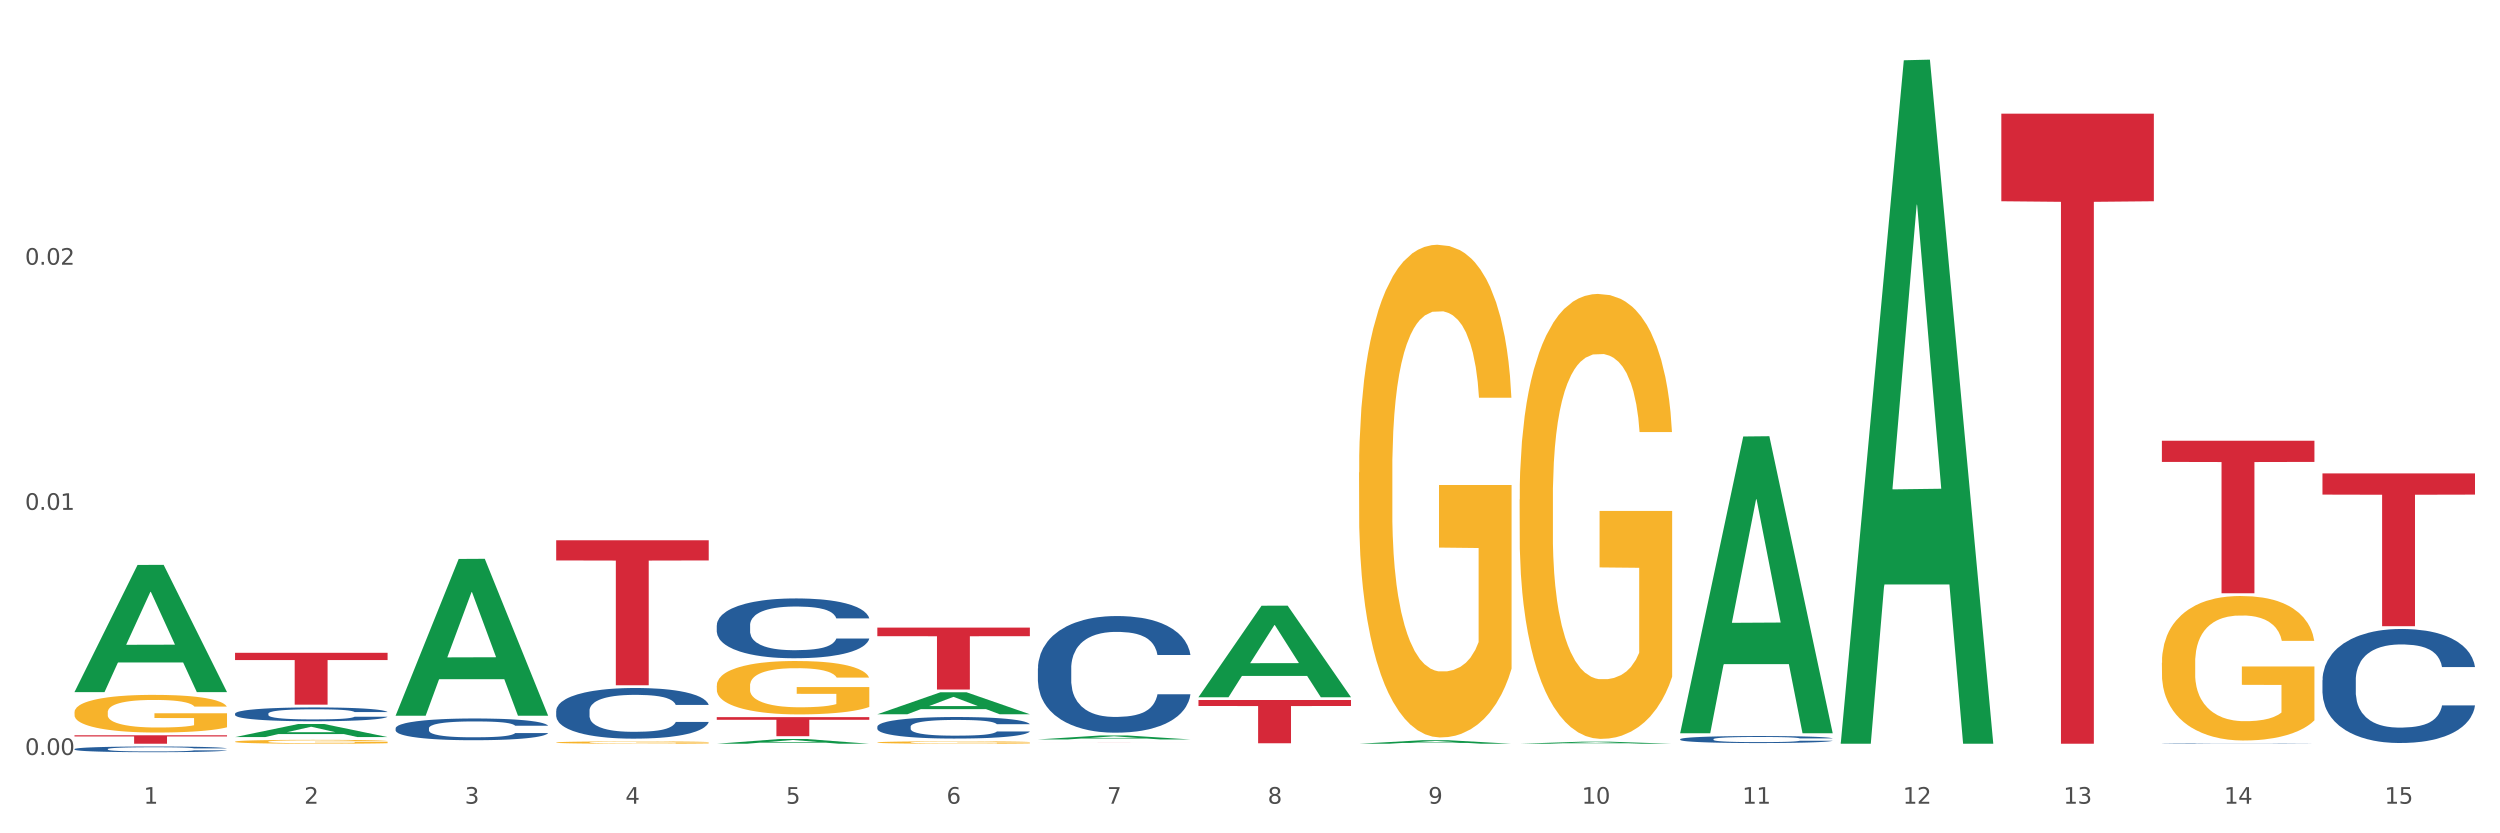 <?xml version="1.0" encoding="utf-8" standalone="no"?>
<!DOCTYPE svg PUBLIC "-//W3C//DTD SVG 1.1//EN"
  "http://www.w3.org/Graphics/SVG/1.1/DTD/svg11.dtd">
<svg xmlns:xlink="http://www.w3.org/1999/xlink" width="1080pt" height="360pt" viewBox="0 0 1080 360" xmlns="http://www.w3.org/2000/svg" version="1.1">
 <rect x="0" y="0" width="1080" height="360" fill="#333333" stroke="none"/>
 <defs>
  <style type="text/css">*{stroke-linejoin: round; stroke-linecap: butt}</style>
 </defs>
 <g id="figure_1">
  <g id="patch_1">
   <path d="M 0 360 
L 1080 360 
L 1080 0 
L 0 0 
z
" style="fill: #ffffff; stroke: #ffffff; stroke-linejoin: miter"/>
  </g>
  <g id="axes_1">
   <g id="matplotlib.axis_1">
    <g id="xtick_1">
     <g id="text_1">
      <!-- 1 -->
      <g style="fill: #4d4d4d" transform="translate(62.07 347.204) scale(0.096 -0.096)">
       <defs>
        <path id="DejaVuSans-31" d="M 794 531 
L 1825 531 
L 1825 4091 
L 703 3866 
L 703 4441 
L 1819 4666 
L 2450 4666 
L 2450 531 
L 3481 531 
L 3481 0 
L 794 0 
L 794 531 
z
" transform="scale(0.016)"/>
       </defs>
       <use xlink:href="#DejaVuSans-31"/>
      </g>
     </g>
    </g>
    <g id="xtick_2">
     <g id="text_2">
      <!-- 2 -->
      <g style="fill: #4d4d4d" transform="translate(131.436 347.204) scale(0.096 -0.096)">
       <defs>
        <path id="DejaVuSans-32" d="M 1228 531 
L 3431 531 
L 3431 0 
L 469 0 
L 469 531 
Q 828 903 1448 1529 
Q 2069 2156 2228 2338 
Q 2531 2678 2651 2914 
Q 2772 3150 2772 3378 
Q 2772 3750 2511 3984 
Q 2250 4219 1831 4219 
Q 1534 4219 1204 4116 
Q 875 4013 500 3803 
L 500 4441 
Q 881 4594 1212 4672 
Q 1544 4750 1819 4750 
Q 2544 4750 2975 4387 
Q 3406 4025 3406 3419 
Q 3406 3131 3298 2873 
Q 3191 2616 2906 2266 
Q 2828 2175 2409 1742 
Q 1991 1309 1228 531 
z
" transform="scale(0.016)"/>
       </defs>
       <use xlink:href="#DejaVuSans-32"/>
      </g>
     </g>
    </g>
    <g id="xtick_3">
     <g id="text_3">
      <!-- 3 -->
      <g style="fill: #4d4d4d" transform="translate(200.802 347.204) scale(0.096 -0.096)">
       <defs>
        <path id="DejaVuSans-33" d="M 2597 2516 
Q 3050 2419 3304 2112 
Q 3559 1806 3559 1356 
Q 3559 666 3084 287 
Q 2609 -91 1734 -91 
Q 1441 -91 1130 -33 
Q 819 25 488 141 
L 488 750 
Q 750 597 1062 519 
Q 1375 441 1716 441 
Q 2309 441 2620 675 
Q 2931 909 2931 1356 
Q 2931 1769 2642 2001 
Q 2353 2234 1838 2234 
L 1294 2234 
L 1294 2753 
L 1863 2753 
Q 2328 2753 2575 2939 
Q 2822 3125 2822 3475 
Q 2822 3834 2567 4026 
Q 2313 4219 1838 4219 
Q 1578 4219 1281 4162 
Q 984 4106 628 3988 
L 628 4550 
Q 988 4650 1302 4700 
Q 1616 4750 1894 4750 
Q 2613 4750 3031 4423 
Q 3450 4097 3450 3541 
Q 3450 3153 3228 2886 
Q 3006 2619 2597 2516 
z
" transform="scale(0.016)"/>
       </defs>
       <use xlink:href="#DejaVuSans-33"/>
      </g>
     </g>
    </g>
    <g id="xtick_4">
     <g id="text_4">
      <!-- 4 -->
      <g style="fill: #4d4d4d" transform="translate(270.169 347.204) scale(0.096 -0.096)">
       <defs>
        <path id="DejaVuSans-34" d="M 2419 4116 
L 825 1625 
L 2419 1625 
L 2419 4116 
z
M 2253 4666 
L 3047 4666 
L 3047 1625 
L 3713 1625 
L 3713 1100 
L 3047 1100 
L 3047 0 
L 2419 0 
L 2419 1100 
L 313 1100 
L 313 1709 
L 2253 4666 
z
" transform="scale(0.016)"/>
       </defs>
       <use xlink:href="#DejaVuSans-34"/>
      </g>
     </g>
    </g>
    <g id="xtick_5">
     <g id="text_5">
      <!-- 5 -->
      <g style="fill: #4d4d4d" transform="translate(339.535 347.204) scale(0.096 -0.096)">
       <defs>
        <path id="DejaVuSans-35" d="M 691 4666 
L 3169 4666 
L 3169 4134 
L 1269 4134 
L 1269 2991 
Q 1406 3038 1543 3061 
Q 1681 3084 1819 3084 
Q 2600 3084 3056 2656 
Q 3513 2228 3513 1497 
Q 3513 744 3044 326 
Q 2575 -91 1722 -91 
Q 1428 -91 1123 -41 
Q 819 9 494 109 
L 494 744 
Q 775 591 1075 516 
Q 1375 441 1709 441 
Q 2250 441 2565 725 
Q 2881 1009 2881 1497 
Q 2881 1984 2565 2268 
Q 2250 2553 1709 2553 
Q 1456 2553 1204 2497 
Q 953 2441 691 2322 
L 691 4666 
z
" transform="scale(0.016)"/>
       </defs>
       <use xlink:href="#DejaVuSans-35"/>
      </g>
     </g>
    </g>
    <g id="xtick_6">
     <g id="text_6">
      <!-- 6 -->
      <g style="fill: #4d4d4d" transform="translate(408.901 347.204) scale(0.096 -0.096)">
       <defs>
        <path id="DejaVuSans-36" d="M 2113 2584 
Q 1688 2584 1439 2293 
Q 1191 2003 1191 1497 
Q 1191 994 1439 701 
Q 1688 409 2113 409 
Q 2538 409 2786 701 
Q 3034 994 3034 1497 
Q 3034 2003 2786 2293 
Q 2538 2584 2113 2584 
z
M 3366 4563 
L 3366 3988 
Q 3128 4100 2886 4159 
Q 2644 4219 2406 4219 
Q 1781 4219 1451 3797 
Q 1122 3375 1075 2522 
Q 1259 2794 1537 2939 
Q 1816 3084 2150 3084 
Q 2853 3084 3261 2657 
Q 3669 2231 3669 1497 
Q 3669 778 3244 343 
Q 2819 -91 2113 -91 
Q 1303 -91 875 529 
Q 447 1150 447 2328 
Q 447 3434 972 4092 
Q 1497 4750 2381 4750 
Q 2619 4750 2861 4703 
Q 3103 4656 3366 4563 
z
" transform="scale(0.016)"/>
       </defs>
       <use xlink:href="#DejaVuSans-36"/>
      </g>
     </g>
    </g>
    <g id="xtick_7">
     <g id="text_7">
      <!-- 7 -->
      <g style="fill: #4d4d4d" transform="translate(478.267 347.204) scale(0.096 -0.096)">
       <defs>
        <path id="DejaVuSans-37" d="M 525 4666 
L 3525 4666 
L 3525 4397 
L 1831 0 
L 1172 0 
L 2766 4134 
L 525 4134 
L 525 4666 
z
" transform="scale(0.016)"/>
       </defs>
       <use xlink:href="#DejaVuSans-37"/>
      </g>
     </g>
    </g>
    <g id="xtick_8">
     <g id="text_8">
      <!-- 8 -->
      <g style="fill: #4d4d4d" transform="translate(547.634 347.204) scale(0.096 -0.096)">
       <defs>
        <path id="DejaVuSans-38" d="M 2034 2216 
Q 1584 2216 1326 1975 
Q 1069 1734 1069 1313 
Q 1069 891 1326 650 
Q 1584 409 2034 409 
Q 2484 409 2743 651 
Q 3003 894 3003 1313 
Q 3003 1734 2745 1975 
Q 2488 2216 2034 2216 
z
M 1403 2484 
Q 997 2584 770 2862 
Q 544 3141 544 3541 
Q 544 4100 942 4425 
Q 1341 4750 2034 4750 
Q 2731 4750 3128 4425 
Q 3525 4100 3525 3541 
Q 3525 3141 3298 2862 
Q 3072 2584 2669 2484 
Q 3125 2378 3379 2068 
Q 3634 1759 3634 1313 
Q 3634 634 3220 271 
Q 2806 -91 2034 -91 
Q 1263 -91 848 271 
Q 434 634 434 1313 
Q 434 1759 690 2068 
Q 947 2378 1403 2484 
z
M 1172 3481 
Q 1172 3119 1398 2916 
Q 1625 2713 2034 2713 
Q 2441 2713 2670 2916 
Q 2900 3119 2900 3481 
Q 2900 3844 2670 4047 
Q 2441 4250 2034 4250 
Q 1625 4250 1398 4047 
Q 1172 3844 1172 3481 
z
" transform="scale(0.016)"/>
       </defs>
       <use xlink:href="#DejaVuSans-38"/>
      </g>
     </g>
    </g>
    <g id="xtick_9">
     <g id="text_9">
      <!-- 9 -->
      <g style="fill: #4d4d4d" transform="translate(617 347.204) scale(0.096 -0.096)">
       <defs>
        <path id="DejaVuSans-39" d="M 703 97 
L 703 672 
Q 941 559 1184 500 
Q 1428 441 1663 441 
Q 2288 441 2617 861 
Q 2947 1281 2994 2138 
Q 2813 1869 2534 1725 
Q 2256 1581 1919 1581 
Q 1219 1581 811 2004 
Q 403 2428 403 3163 
Q 403 3881 828 4315 
Q 1253 4750 1959 4750 
Q 2769 4750 3195 4129 
Q 3622 3509 3622 2328 
Q 3622 1225 3098 567 
Q 2575 -91 1691 -91 
Q 1453 -91 1209 -44 
Q 966 3 703 97 
z
M 1959 2075 
Q 2384 2075 2632 2365 
Q 2881 2656 2881 3163 
Q 2881 3666 2632 3958 
Q 2384 4250 1959 4250 
Q 1534 4250 1286 3958 
Q 1038 3666 1038 3163 
Q 1038 2656 1286 2365 
Q 1534 2075 1959 2075 
z
" transform="scale(0.016)"/>
       </defs>
       <use xlink:href="#DejaVuSans-39"/>
      </g>
     </g>
    </g>
    <g id="xtick_10">
     <g id="text_10">
      <!-- 10 -->
      <g style="fill: #4d4d4d" transform="translate(683.312 347.204) scale(0.096 -0.096)">
       <defs>
        <path id="DejaVuSans-30" d="M 2034 4250 
Q 1547 4250 1301 3770 
Q 1056 3291 1056 2328 
Q 1056 1369 1301 889 
Q 1547 409 2034 409 
Q 2525 409 2770 889 
Q 3016 1369 3016 2328 
Q 3016 3291 2770 3770 
Q 2525 4250 2034 4250 
z
M 2034 4750 
Q 2819 4750 3233 4129 
Q 3647 3509 3647 2328 
Q 3647 1150 3233 529 
Q 2819 -91 2034 -91 
Q 1250 -91 836 529 
Q 422 1150 422 2328 
Q 422 3509 836 4129 
Q 1250 4750 2034 4750 
z
" transform="scale(0.016)"/>
       </defs>
       <use xlink:href="#DejaVuSans-31"/>
       <use xlink:href="#DejaVuSans-30" transform="translate(63.623 0)"/>
      </g>
     </g>
    </g>
    <g id="xtick_11">
     <g id="text_11">
      <!-- 11 -->
      <g style="fill: #4d4d4d" transform="translate(752.678 347.204) scale(0.096 -0.096)">
       <use xlink:href="#DejaVuSans-31"/>
       <use xlink:href="#DejaVuSans-31" transform="translate(63.623 0)"/>
      </g>
     </g>
    </g>
    <g id="xtick_12">
     <g id="text_12">
      <!-- 12 -->
      <g style="fill: #4d4d4d" transform="translate(822.044 347.204) scale(0.096 -0.096)">
       <use xlink:href="#DejaVuSans-31"/>
       <use xlink:href="#DejaVuSans-32" transform="translate(63.623 0)"/>
      </g>
     </g>
    </g>
    <g id="xtick_13">
     <g id="text_13">
      <!-- 13 -->
      <g style="fill: #4d4d4d" transform="translate(891.411 347.204) scale(0.096 -0.096)">
       <use xlink:href="#DejaVuSans-31"/>
       <use xlink:href="#DejaVuSans-33" transform="translate(63.623 0)"/>
      </g>
     </g>
    </g>
    <g id="xtick_14">
     <g id="text_14">
      <!-- 14 -->
      <g style="fill: #4d4d4d" transform="translate(960.777 347.204) scale(0.096 -0.096)">
       <use xlink:href="#DejaVuSans-31"/>
       <use xlink:href="#DejaVuSans-34" transform="translate(63.623 0)"/>
      </g>
     </g>
    </g>
    <g id="xtick_15">
     <g id="text_15">
      <!-- 15 -->
      <g style="fill: #4d4d4d" transform="translate(1030.143 347.204) scale(0.096 -0.096)">
       <use xlink:href="#DejaVuSans-31"/>
       <use xlink:href="#DejaVuSans-35" transform="translate(63.623 0)"/>
      </g>
     </g>
    </g>
    <g id="xtick_16"/>
    <g id="xtick_17"/>
    <g id="xtick_18"/>
    <g id="xtick_19"/>
    <g id="xtick_20"/>
    <g id="xtick_21"/>
    <g id="xtick_22"/>
    <g id="xtick_23"/>
    <g id="xtick_24"/>
    <g id="xtick_25"/>
    <g id="xtick_26"/>
    <g id="xtick_27"/>
    <g id="xtick_28"/>
    <g id="xtick_29"/>
   </g>
   <g id="matplotlib.axis_2">
    <g id="ytick_1">
     <g id="text_16">
      <!-- 0.00 -->
      <g style="fill: #4d4d4d" transform="translate(10.8 326.135) scale(0.096 -0.096)">
       <defs>
        <path id="DejaVuSans-2e" d="M 684 794 
L 1344 794 
L 1344 0 
L 684 0 
L 684 794 
z
" transform="scale(0.016)"/>
       </defs>
       <use xlink:href="#DejaVuSans-30"/>
       <use xlink:href="#DejaVuSans-2e" transform="translate(63.623 0)"/>
       <use xlink:href="#DejaVuSans-30" transform="translate(95.41 0)"/>
       <use xlink:href="#DejaVuSans-30" transform="translate(159.033 0)"/>
      </g>
     </g>
    </g>
    <g id="ytick_2">
     <g id="text_17">
      <!-- 0.01 -->
      <g style="fill: #4d4d4d" transform="translate(10.8 220.249) scale(0.096 -0.096)">
       <use xlink:href="#DejaVuSans-30"/>
       <use xlink:href="#DejaVuSans-2e" transform="translate(63.623 0)"/>
       <use xlink:href="#DejaVuSans-30" transform="translate(95.41 0)"/>
       <use xlink:href="#DejaVuSans-31" transform="translate(159.033 0)"/>
      </g>
     </g>
    </g>
    <g id="ytick_3">
     <g id="text_18">
      <!-- 0.02 -->
      <g style="fill: #4d4d4d" transform="translate(10.8 114.363) scale(0.096 -0.096)">
       <use xlink:href="#DejaVuSans-30"/>
       <use xlink:href="#DejaVuSans-2e" transform="translate(63.623 0)"/>
       <use xlink:href="#DejaVuSans-30" transform="translate(95.41 0)"/>
       <use xlink:href="#DejaVuSans-32" transform="translate(159.033 0)"/>
      </g>
     </g>
    </g>
    <g id="ytick_4"/>
    <g id="ytick_5"/>
    <g id="ytick_6"/>
   </g>
   <g id="PolyCollection_1">
    <path d="M 32.175 298.895 
L 32.243 298.843 
L 59.417 244.058 
L 70.695 244.007 
L 98.073 298.998 
L 85.029 298.998 
L 79.119 286.193 
L 51.061 286.193 
L 50.857 286.399 
L 45.151 298.998 
L 32.175 298.998 
L 32.175 298.895 
L 54.594 278.551 
L 75.586 278.499 
L 65.192 255.728 
L 65.056 255.625 
L 64.92 255.779 
L 54.526 278.499 
L 54.594 278.551 
L 32.175 298.895 
z
" clip-path="url(#pe1232c6d5c)" style="fill: #109648"/>
    <path d="M 933.936 190.383 
L 999.834 190.383 
L 999.834 199.541 
L 973.912 199.603 
L 973.912 256.286 
L 959.702 256.286 
L 959.702 199.603 
L 933.936 199.541 
L 933.936 190.445 
L 933.936 190.383 
z
" clip-path="url(#pe1232c6d5c)" style="fill: #d62839"/>
    <path d="M 864.57 49.113 
L 930.468 49.113 
L 930.468 86.938 
L 904.546 87.194 
L 904.546 321.301 
L 890.335 321.301 
L 890.335 87.194 
L 864.57 86.938 
L 864.57 49.369 
L 864.57 49.113 
z
" clip-path="url(#pe1232c6d5c)" style="fill: #d62839"/>
    <path d="M 517.739 302.399 
L 583.636 302.399 
L 583.636 304.996 
L 557.715 305.013 
L 557.715 321.085 
L 543.504 321.085 
L 543.504 305.013 
L 517.739 304.996 
L 517.739 302.416 
L 517.739 302.399 
z
" clip-path="url(#pe1232c6d5c)" style="fill: #d62839"/>
    <path d="M 448.372 320.63 
L 514.27 320.63 
L 514.27 320.634 
L 488.348 320.634 
L 488.348 320.659 
L 474.138 320.659 
L 474.138 320.634 
L 448.372 320.634 
L 448.372 320.63 
L 448.372 320.63 
z
" clip-path="url(#pe1232c6d5c)" style="fill: #d62839"/>
    <path d="M 379.006 271.113 
L 444.904 271.113 
L 444.904 274.831 
L 418.982 274.856 
L 418.982 297.868 
L 404.772 297.868 
L 404.772 274.856 
L 379.006 274.831 
L 379.006 271.138 
L 379.006 271.113 
z
" clip-path="url(#pe1232c6d5c)" style="fill: #d62839"/>
    <path d="M 309.64 309.813 
L 375.538 309.813 
L 375.538 310.958 
L 349.616 310.966 
L 349.616 318.05 
L 335.406 318.05 
L 335.406 310.966 
L 309.64 310.958 
L 309.64 309.821 
L 309.64 309.813 
z
" clip-path="url(#pe1232c6d5c)" style="fill: #d62839"/>
    <path d="M 240.274 233.407 
L 306.172 233.407 
L 306.172 242.109 
L 280.25 242.168 
L 280.25 296.026 
L 266.039 296.026 
L 266.039 242.168 
L 240.274 242.109 
L 240.274 233.466 
L 240.274 233.407 
z
" clip-path="url(#pe1232c6d5c)" style="fill: #d62839"/>
    <path d="M 101.541 282.024 
L 167.439 282.024 
L 167.439 285.136 
L 141.517 285.157 
L 141.517 304.419 
L 127.307 304.419 
L 127.307 285.157 
L 101.541 285.136 
L 101.541 282.045 
L 101.541 282.024 
z
" clip-path="url(#pe1232c6d5c)" style="fill: #d62839"/>
    <path d="M 32.175 317.648 
L 98.073 317.648 
L 98.073 318.155 
L 72.151 318.159 
L 72.151 321.301 
L 57.941 321.301 
L 57.941 318.159 
L 32.175 318.155 
L 32.175 317.651 
L 32.175 317.648 
z
" clip-path="url(#pe1232c6d5c)" style="fill: #d62839"/>
    <path d="M 1003.302 293.85 
L 1003.38 293.805 
L 1003.38 292.545 
L 1003.614 290.835 
L 1004.47 287.686 
L 1005.561 285.301 
L 1007.43 282.512 
L 1008.443 281.342 
L 1009.767 280.037 
L 1012.494 277.922 
L 1015.609 276.123 
L 1017.79 275.133 
L 1019.426 274.503 
L 1023.087 273.378 
L 1025.19 272.883 
L 1027.371 272.478 
L 1029.241 272.208 
L 1032.356 271.893 
L 1034.849 271.758 
L 1037.731 271.713 
L 1040.146 271.758 
L 1043.339 271.938 
L 1048.013 272.478 
L 1049.805 272.793 
L 1052.219 273.333 
L 1054.712 274.053 
L 1056.737 274.773 
L 1059.074 275.808 
L 1061.489 277.157 
L 1063.825 278.867 
L 1065.461 280.442 
L 1066.785 282.107 
L 1067.954 284.131 
L 1068.811 286.336 
L 1069.2 288.181 
L 1054.945 288.181 
L 1054.556 286.516 
L 1053.777 284.716 
L 1052.998 283.501 
L 1052.141 282.512 
L 1050.817 281.387 
L 1049.649 280.667 
L 1047.701 279.812 
L 1045.91 279.272 
L 1044.43 278.957 
L 1042.638 278.687 
L 1038.822 278.417 
L 1036.095 278.417 
L 1034.382 278.507 
L 1032.278 278.732 
L 1030.487 279.047 
L 1028.384 279.587 
L 1026.748 280.172 
L 1025.112 280.937 
L 1024.178 281.477 
L 1022.775 282.467 
L 1021.841 283.277 
L 1020.594 284.671 
L 1019.893 285.661 
L 1018.647 288.226 
L 1018.102 290.115 
L 1017.868 291.42 
L 1017.712 292.86 
L 1017.712 299.879 
L 1018.18 303.028 
L 1018.569 304.378 
L 1019.192 305.908 
L 1020.361 307.888 
L 1022.074 309.822 
L 1023.866 311.217 
L 1025.346 312.072 
L 1026.748 312.702 
L 1028.15 313.197 
L 1029.864 313.647 
L 1031.266 313.917 
L 1033.369 314.187 
L 1035.862 314.322 
L 1037.809 314.322 
L 1041.781 314.097 
L 1043.573 313.872 
L 1045.287 313.557 
L 1047.156 313.062 
L 1048.636 312.522 
L 1049.493 312.117 
L 1050.895 311.262 
L 1051.986 310.362 
L 1052.92 309.328 
L 1053.543 308.428 
L 1054.244 307.078 
L 1054.79 305.548 
L 1054.945 304.738 
L 1069.2 304.738 
L 1068.888 306.358 
L 1068.343 307.933 
L 1067.253 310.047 
L 1066.396 311.262 
L 1065.072 312.747 
L 1063.67 314.007 
L 1061.722 315.402 
L 1059.931 316.436 
L 1058.061 317.336 
L 1056.036 318.146 
L 1052.375 319.271 
L 1051.051 319.586 
L 1048.247 320.126 
L 1046.066 320.441 
L 1042.872 320.756 
L 1039.6 320.936 
L 1036.173 320.981 
L 1033.135 320.891 
L 1029.786 320.621 
L 1027.683 320.351 
L 1025.346 319.946 
L 1022.62 319.316 
L 1020.049 318.551 
L 1017.634 317.651 
L 1015.376 316.616 
L 1013.272 315.447 
L 1010.546 313.512 
L 1008.521 311.622 
L 1007.041 309.867 
L 1006.028 308.383 
L 1005.016 306.493 
L 1004.47 305.188 
L 1003.614 302.039 
L 1003.302 299.114 
L 1003.302 293.85 
z
" clip-path="url(#pe1232c6d5c)" style="fill: #255c99"/>
    <path d="M 933.936 321.186 
L 934.014 321.186 
L 934.014 321.181 
L 934.247 321.173 
L 935.104 321.16 
L 936.195 321.15 
L 938.064 321.138 
L 939.077 321.133 
L 940.401 321.128 
L 943.127 321.119 
L 946.243 321.111 
L 948.424 321.107 
L 950.06 321.104 
L 953.721 321.1 
L 955.824 321.098 
L 958.005 321.096 
L 959.874 321.095 
L 962.99 321.093 
L 965.483 321.093 
L 968.365 321.093 
L 970.779 321.093 
L 973.973 321.094 
L 978.647 321.096 
L 980.438 321.097 
L 982.853 321.099 
L 985.346 321.102 
L 987.371 321.105 
L 989.708 321.11 
L 992.122 321.116 
L 994.459 321.123 
L 996.095 321.129 
L 997.419 321.137 
L 998.587 321.145 
L 999.444 321.154 
L 999.834 321.162 
L 985.579 321.162 
L 985.19 321.155 
L 984.411 321.148 
L 983.632 321.142 
L 982.775 321.138 
L 981.451 321.133 
L 980.283 321.13 
L 978.335 321.127 
L 976.544 321.125 
L 975.064 321.123 
L 973.272 321.122 
L 969.455 321.121 
L 966.729 321.121 
L 965.015 321.121 
L 962.912 321.122 
L 961.121 321.124 
L 959.018 321.126 
L 957.382 321.128 
L 955.746 321.132 
L 954.811 321.134 
L 953.409 321.138 
L 952.475 321.141 
L 951.228 321.147 
L 950.527 321.152 
L 949.281 321.162 
L 948.736 321.17 
L 948.502 321.176 
L 948.346 321.182 
L 948.346 321.212 
L 948.814 321.225 
L 949.203 321.231 
L 949.826 321.237 
L 950.995 321.246 
L 952.708 321.254 
L 954.5 321.26 
L 955.98 321.263 
L 957.382 321.266 
L 958.784 321.268 
L 960.498 321.27 
L 961.9 321.271 
L 964.003 321.272 
L 966.495 321.273 
L 968.443 321.273 
L 972.415 321.272 
L 974.207 321.271 
L 975.92 321.27 
L 977.79 321.267 
L 979.27 321.265 
L 980.127 321.263 
L 981.529 321.26 
L 982.619 321.256 
L 983.554 321.252 
L 984.177 321.248 
L 984.878 321.242 
L 985.423 321.236 
L 985.579 321.232 
L 999.834 321.232 
L 999.522 321.239 
L 998.977 321.246 
L 997.886 321.255 
L 997.03 321.26 
L 995.705 321.266 
L 994.303 321.271 
L 992.356 321.277 
L 990.564 321.282 
L 988.695 321.285 
L 986.67 321.289 
L 983.009 321.294 
L 981.685 321.295 
L 978.88 321.297 
L 976.699 321.299 
L 973.506 321.3 
L 970.234 321.301 
L 966.807 321.301 
L 963.769 321.301 
L 960.42 321.299 
L 958.317 321.298 
L 955.98 321.297 
L 953.253 321.294 
L 950.683 321.291 
L 948.268 321.287 
L 946.009 321.282 
L 943.906 321.278 
L 941.18 321.269 
L 939.155 321.261 
L 937.675 321.254 
L 936.662 321.248 
L 935.65 321.24 
L 935.104 321.234 
L 934.247 321.221 
L 933.936 321.208 
L 933.936 321.186 
z
" clip-path="url(#pe1232c6d5c)" style="fill: #255c99"/>
    <path d="M 725.837 319.326 
L 725.915 319.323 
L 725.915 319.246 
L 726.149 319.141 
L 727.006 318.947 
L 728.096 318.8 
L 729.966 318.628 
L 730.978 318.556 
L 732.302 318.476 
L 735.029 318.345 
L 738.144 318.235 
L 740.325 318.174 
L 741.961 318.135 
L 745.622 318.066 
L 747.725 318.035 
L 749.906 318.01 
L 751.776 317.994 
L 754.891 317.974 
L 757.384 317.966 
L 760.266 317.963 
L 762.681 317.966 
L 765.874 317.977 
L 770.548 318.01 
L 772.34 318.03 
L 774.754 318.063 
L 777.247 318.107 
L 779.272 318.151 
L 781.609 318.215 
L 784.024 318.298 
L 786.36 318.404 
L 787.996 318.501 
L 789.32 318.603 
L 790.489 318.728 
L 791.346 318.864 
L 791.735 318.977 
L 777.481 318.977 
L 777.091 318.875 
L 776.312 318.764 
L 775.533 318.689 
L 774.676 318.628 
L 773.352 318.559 
L 772.184 318.514 
L 770.237 318.462 
L 768.445 318.429 
L 766.965 318.409 
L 765.173 318.393 
L 761.357 318.376 
L 758.63 318.376 
L 756.917 318.381 
L 754.814 318.395 
L 753.022 318.415 
L 750.919 318.448 
L 749.283 318.484 
L 747.647 318.531 
L 746.713 318.564 
L 745.311 318.625 
L 744.376 318.675 
L 743.13 318.761 
L 742.429 318.822 
L 741.182 318.98 
L 740.637 319.096 
L 740.403 319.177 
L 740.248 319.265 
L 740.248 319.698 
L 740.715 319.891 
L 741.104 319.975 
L 741.727 320.069 
L 742.896 320.191 
L 744.61 320.31 
L 746.401 320.396 
L 747.881 320.448 
L 749.283 320.487 
L 750.685 320.518 
L 752.399 320.545 
L 753.801 320.562 
L 755.904 320.579 
L 758.397 320.587 
L 760.344 320.587 
L 764.317 320.573 
L 766.108 320.559 
L 767.822 320.54 
L 769.691 320.509 
L 771.171 320.476 
L 772.028 320.451 
L 773.43 320.399 
L 774.521 320.343 
L 775.455 320.279 
L 776.079 320.224 
L 776.78 320.141 
L 777.325 320.047 
L 777.481 319.997 
L 791.735 319.997 
L 791.424 320.097 
L 790.878 320.193 
L 789.788 320.324 
L 788.931 320.399 
L 787.607 320.49 
L 786.205 320.568 
L 784.257 320.653 
L 782.466 320.717 
L 780.596 320.773 
L 778.571 320.822 
L 774.91 320.892 
L 773.586 320.911 
L 770.782 320.944 
L 768.601 320.964 
L 765.407 320.983 
L 762.136 320.994 
L 758.708 320.997 
L 755.67 320.991 
L 752.321 320.975 
L 750.218 320.958 
L 747.881 320.933 
L 745.155 320.894 
L 742.584 320.847 
L 740.17 320.792 
L 737.911 320.728 
L 735.808 320.656 
L 733.081 320.537 
L 731.056 320.421 
L 729.576 320.313 
L 728.563 320.221 
L 727.551 320.105 
L 727.006 320.024 
L 726.149 319.831 
L 725.837 319.65 
L 725.837 319.326 
z
" clip-path="url(#pe1232c6d5c)" style="fill: #255c99"/>
    <path d="M 448.372 288.772 
L 448.45 288.726 
L 448.45 287.437 
L 448.684 285.688 
L 449.541 282.466 
L 450.631 280.027 
L 452.501 277.174 
L 453.513 275.977 
L 454.837 274.642 
L 457.564 272.479 
L 460.679 270.638 
L 462.861 269.626 
L 464.496 268.981 
L 468.157 267.831 
L 470.26 267.324 
L 472.441 266.91 
L 474.311 266.634 
L 477.427 266.312 
L 479.919 266.174 
L 482.801 266.128 
L 485.216 266.174 
L 488.41 266.358 
L 493.083 266.91 
L 494.875 267.232 
L 497.289 267.785 
L 499.782 268.521 
L 501.807 269.257 
L 504.144 270.316 
L 506.559 271.697 
L 508.896 273.446 
L 510.531 275.056 
L 511.856 276.759 
L 513.024 278.83 
L 513.881 281.086 
L 514.27 282.973 
L 500.016 282.973 
L 499.626 281.27 
L 498.847 279.429 
L 498.068 278.186 
L 497.212 277.174 
L 495.887 276.023 
L 494.719 275.287 
L 492.772 274.412 
L 490.98 273.86 
L 489.5 273.538 
L 487.709 273.262 
L 483.892 272.985 
L 481.165 272.985 
L 479.452 273.077 
L 477.349 273.308 
L 475.557 273.63 
L 473.454 274.182 
L 471.818 274.78 
L 470.183 275.563 
L 469.248 276.115 
L 467.846 277.128 
L 466.911 277.956 
L 465.665 279.383 
L 464.964 280.395 
L 463.717 283.019 
L 463.172 284.952 
L 462.938 286.286 
L 462.783 287.759 
L 462.783 294.939 
L 463.25 298.161 
L 463.639 299.542 
L 464.263 301.106 
L 465.431 303.131 
L 467.145 305.111 
L 468.936 306.537 
L 470.416 307.412 
L 471.818 308.056 
L 473.22 308.562 
L 474.934 309.023 
L 476.336 309.299 
L 478.439 309.575 
L 480.932 309.713 
L 482.879 309.713 
L 486.852 309.483 
L 488.643 309.253 
L 490.357 308.931 
L 492.226 308.424 
L 493.706 307.872 
L 494.563 307.458 
L 495.965 306.583 
L 497.056 305.663 
L 497.99 304.604 
L 498.614 303.684 
L 499.315 302.303 
L 499.86 300.738 
L 500.016 299.91 
L 514.27 299.91 
L 513.959 301.567 
L 513.413 303.177 
L 512.323 305.341 
L 511.466 306.583 
L 510.142 308.102 
L 508.74 309.391 
L 506.792 310.818 
L 505.001 311.876 
L 503.131 312.797 
L 501.106 313.625 
L 497.445 314.776 
L 496.121 315.098 
L 493.317 315.65 
L 491.136 315.972 
L 487.942 316.295 
L 484.671 316.479 
L 481.243 316.525 
L 478.206 316.433 
L 474.856 316.156 
L 472.753 315.88 
L 470.416 315.466 
L 467.69 314.822 
L 465.119 314.039 
L 462.705 313.119 
L 460.446 312.06 
L 458.343 310.864 
L 455.616 308.885 
L 453.591 306.952 
L 452.111 305.157 
L 451.099 303.638 
L 450.086 301.705 
L 449.541 300.37 
L 448.684 297.148 
L 448.372 294.157 
L 448.372 288.772 
z
" clip-path="url(#pe1232c6d5c)" style="fill: #255c99"/>
    <path d="M 379.006 313.934 
L 379.084 313.925 
L 379.084 313.687 
L 379.318 313.364 
L 380.175 312.768 
L 381.265 312.317 
L 383.134 311.79 
L 384.147 311.569 
L 385.471 311.322 
L 388.198 310.922 
L 391.313 310.582 
L 393.494 310.395 
L 395.13 310.276 
L 398.791 310.063 
L 400.894 309.969 
L 403.075 309.893 
L 404.945 309.842 
L 408.06 309.782 
L 410.553 309.757 
L 413.435 309.748 
L 415.85 309.757 
L 419.043 309.791 
L 423.717 309.893 
L 425.509 309.952 
L 427.923 310.055 
L 430.416 310.191 
L 432.441 310.327 
L 434.778 310.522 
L 437.193 310.778 
L 439.529 311.101 
L 441.165 311.399 
L 442.489 311.713 
L 443.658 312.096 
L 444.515 312.513 
L 444.904 312.862 
L 430.65 312.862 
L 430.26 312.547 
L 429.481 312.207 
L 428.702 311.977 
L 427.845 311.79 
L 426.521 311.577 
L 425.353 311.441 
L 423.405 311.28 
L 421.614 311.177 
L 420.134 311.118 
L 418.342 311.067 
L 414.526 311.016 
L 411.799 311.016 
L 410.086 311.033 
L 407.982 311.075 
L 406.191 311.135 
L 404.088 311.237 
L 402.452 311.348 
L 400.816 311.492 
L 399.882 311.594 
L 398.479 311.781 
L 397.545 311.935 
L 396.298 312.198 
L 395.597 312.385 
L 394.351 312.87 
L 393.806 313.228 
L 393.572 313.474 
L 393.416 313.747 
L 393.416 315.074 
L 393.884 315.669 
L 394.273 315.924 
L 394.896 316.214 
L 396.065 316.588 
L 397.778 316.954 
L 399.57 317.217 
L 401.05 317.379 
L 402.452 317.498 
L 403.854 317.592 
L 405.568 317.677 
L 406.97 317.728 
L 409.073 317.779 
L 411.566 317.804 
L 413.513 317.804 
L 417.485 317.762 
L 419.277 317.719 
L 420.991 317.66 
L 422.86 317.566 
L 424.34 317.464 
L 425.197 317.388 
L 426.599 317.226 
L 427.69 317.056 
L 428.624 316.86 
L 429.247 316.69 
L 429.948 316.435 
L 430.494 316.145 
L 430.65 315.992 
L 444.904 315.992 
L 444.592 316.299 
L 444.047 316.596 
L 442.957 316.996 
L 442.1 317.226 
L 440.776 317.507 
L 439.374 317.745 
L 437.426 318.009 
L 435.635 318.204 
L 433.765 318.374 
L 431.74 318.527 
L 428.079 318.74 
L 426.755 318.8 
L 423.951 318.902 
L 421.77 318.961 
L 418.576 319.021 
L 415.304 319.055 
L 411.877 319.063 
L 408.839 319.046 
L 405.49 318.995 
L 403.387 318.944 
L 401.05 318.868 
L 398.324 318.749 
L 395.753 318.604 
L 393.339 318.434 
L 391.08 318.238 
L 388.976 318.017 
L 386.25 317.651 
L 384.225 317.294 
L 382.745 316.962 
L 381.732 316.681 
L 380.72 316.324 
L 380.175 316.077 
L 379.318 315.482 
L 379.006 314.929 
L 379.006 313.934 
z
" clip-path="url(#pe1232c6d5c)" style="fill: #255c99"/>
    <path d="M 309.64 270.132 
L 309.718 270.109 
L 309.718 269.448 
L 309.951 268.551 
L 310.808 266.898 
L 311.899 265.647 
L 313.768 264.184 
L 314.781 263.57 
L 316.105 262.885 
L 318.831 261.776 
L 321.947 260.832 
L 324.128 260.312 
L 325.764 259.982 
L 329.425 259.392 
L 331.528 259.132 
L 333.709 258.919 
L 335.578 258.778 
L 338.694 258.613 
L 341.187 258.542 
L 344.069 258.518 
L 346.484 258.542 
L 349.677 258.636 
L 354.351 258.919 
L 356.142 259.085 
L 358.557 259.368 
L 361.05 259.746 
L 363.075 260.123 
L 365.412 260.666 
L 367.826 261.374 
L 370.163 262.272 
L 371.799 263.098 
L 373.123 263.971 
L 374.291 265.033 
L 375.148 266.19 
L 375.538 267.158 
L 361.283 267.158 
L 360.894 266.284 
L 360.115 265.34 
L 359.336 264.703 
L 358.479 264.184 
L 357.155 263.593 
L 355.987 263.216 
L 354.039 262.767 
L 352.248 262.484 
L 350.768 262.319 
L 348.976 262.177 
L 345.159 262.035 
L 342.433 262.035 
L 340.719 262.083 
L 338.616 262.201 
L 336.825 262.366 
L 334.722 262.649 
L 333.086 262.956 
L 331.45 263.357 
L 330.515 263.641 
L 329.113 264.16 
L 328.179 264.585 
L 326.932 265.317 
L 326.231 265.836 
L 324.985 267.182 
L 324.44 268.173 
L 324.206 268.858 
L 324.05 269.613 
L 324.05 273.295 
L 324.518 274.948 
L 324.907 275.656 
L 325.53 276.459 
L 326.699 277.497 
L 328.412 278.512 
L 330.204 279.244 
L 331.684 279.693 
L 333.086 280.023 
L 334.488 280.283 
L 336.202 280.519 
L 337.604 280.66 
L 339.707 280.802 
L 342.199 280.873 
L 344.147 280.873 
L 348.119 280.755 
L 349.911 280.637 
L 351.624 280.472 
L 353.494 280.212 
L 354.974 279.929 
L 355.831 279.716 
L 357.233 279.268 
L 358.323 278.796 
L 359.258 278.253 
L 359.881 277.781 
L 360.582 277.072 
L 361.127 276.27 
L 361.283 275.845 
L 375.538 275.845 
L 375.226 276.695 
L 374.681 277.521 
L 373.59 278.63 
L 372.734 279.268 
L 371.409 280.047 
L 370.007 280.708 
L 368.06 281.439 
L 366.268 281.982 
L 364.399 282.455 
L 362.374 282.879 
L 358.713 283.47 
L 357.389 283.635 
L 354.584 283.918 
L 352.403 284.083 
L 349.21 284.249 
L 345.938 284.343 
L 342.511 284.367 
L 339.473 284.319 
L 336.124 284.178 
L 334.021 284.036 
L 331.684 283.824 
L 328.957 283.493 
L 326.387 283.092 
L 323.972 282.62 
L 321.713 282.077 
L 319.61 281.463 
L 316.884 280.448 
L 314.859 279.457 
L 313.379 278.536 
L 312.366 277.757 
L 311.354 276.765 
L 310.808 276.081 
L 309.951 274.429 
L 309.64 272.894 
L 309.64 270.132 
z
" clip-path="url(#pe1232c6d5c)" style="fill: #255c99"/>
    <path d="M 240.274 307.047 
L 240.352 307.027 
L 240.352 306.467 
L 240.585 305.708 
L 241.442 304.308 
L 242.533 303.249 
L 244.402 302.01 
L 245.415 301.49 
L 246.739 300.911 
L 249.465 299.971 
L 252.581 299.172 
L 254.762 298.732 
L 256.398 298.452 
L 260.059 297.953 
L 262.162 297.733 
L 264.343 297.553 
L 266.212 297.433 
L 269.328 297.293 
L 271.821 297.233 
L 274.703 297.213 
L 277.117 297.233 
L 280.311 297.313 
L 284.985 297.553 
L 286.776 297.693 
L 289.191 297.933 
L 291.683 298.252 
L 293.709 298.572 
L 296.045 299.032 
L 298.46 299.632 
L 300.797 300.391 
L 302.433 301.091 
L 303.757 301.83 
L 304.925 302.73 
L 305.782 303.709 
L 306.172 304.528 
L 291.917 304.528 
L 291.528 303.789 
L 290.749 302.989 
L 289.97 302.45 
L 289.113 302.01 
L 287.789 301.51 
L 286.62 301.191 
L 284.673 300.811 
L 282.881 300.571 
L 281.401 300.431 
L 279.61 300.311 
L 275.793 300.191 
L 273.067 300.191 
L 271.353 300.231 
L 269.25 300.331 
L 267.458 300.471 
L 265.355 300.711 
L 263.72 300.971 
L 262.084 301.31 
L 261.149 301.55 
L 259.747 301.99 
L 258.812 302.35 
L 257.566 302.969 
L 256.865 303.409 
L 255.619 304.548 
L 255.073 305.388 
L 254.84 305.967 
L 254.684 306.607 
L 254.684 309.725 
L 255.151 311.124 
L 255.541 311.724 
L 256.164 312.403 
L 257.332 313.282 
L 259.046 314.142 
L 260.838 314.762 
L 262.318 315.141 
L 263.72 315.421 
L 265.122 315.641 
L 266.835 315.841 
L 268.237 315.961 
L 270.341 316.081 
L 272.833 316.141 
L 274.78 316.141 
L 278.753 316.041 
L 280.545 315.941 
L 282.258 315.801 
L 284.128 315.581 
L 285.608 315.341 
L 286.465 315.161 
L 287.867 314.781 
L 288.957 314.382 
L 289.892 313.922 
L 290.515 313.522 
L 291.216 312.923 
L 291.761 312.243 
L 291.917 311.883 
L 306.172 311.883 
L 305.86 312.603 
L 305.315 313.302 
L 304.224 314.242 
L 303.367 314.781 
L 302.043 315.441 
L 300.641 316.001 
L 298.694 316.62 
L 296.902 317.08 
L 295.033 317.48 
L 293.008 317.839 
L 289.347 318.339 
L 288.022 318.479 
L 285.218 318.719 
L 283.037 318.859 
L 279.844 318.999 
L 276.572 319.079 
L 273.145 319.099 
L 270.107 319.059 
L 266.757 318.939 
L 264.654 318.819 
L 262.318 318.639 
L 259.591 318.359 
L 257.021 318.019 
L 254.606 317.62 
L 252.347 317.16 
L 250.244 316.64 
L 247.518 315.781 
L 245.493 314.941 
L 244.013 314.162 
L 243 313.502 
L 241.987 312.663 
L 241.442 312.083 
L 240.585 310.684 
L 240.274 309.385 
L 240.274 307.047 
z
" clip-path="url(#pe1232c6d5c)" style="fill: #255c99"/>
    <path d="M 170.907 314.604 
L 170.985 314.595 
L 170.985 314.355 
L 171.219 314.029 
L 172.076 313.428 
L 173.166 312.974 
L 175.036 312.441 
L 176.048 312.218 
L 177.373 311.969 
L 180.099 311.566 
L 183.215 311.223 
L 185.396 311.034 
L 187.031 310.914 
L 190.692 310.699 
L 192.796 310.605 
L 194.977 310.528 
L 196.846 310.476 
L 199.962 310.416 
L 202.454 310.39 
L 205.336 310.382 
L 207.751 310.39 
L 210.945 310.425 
L 215.618 310.528 
L 217.41 310.588 
L 219.825 310.691 
L 222.317 310.828 
L 224.342 310.965 
L 226.679 311.163 
L 229.094 311.42 
L 231.431 311.746 
L 233.066 312.047 
L 234.391 312.364 
L 235.559 312.75 
L 236.416 313.171 
L 236.805 313.523 
L 222.551 313.523 
L 222.161 313.205 
L 221.382 312.862 
L 220.604 312.63 
L 219.747 312.441 
L 218.422 312.227 
L 217.254 312.09 
L 215.307 311.927 
L 213.515 311.824 
L 212.035 311.763 
L 210.244 311.712 
L 206.427 311.66 
L 203.701 311.66 
L 201.987 311.678 
L 199.884 311.721 
L 198.092 311.781 
L 195.989 311.884 
L 194.353 311.995 
L 192.718 312.141 
L 191.783 312.244 
L 190.381 312.433 
L 189.446 312.587 
L 188.2 312.853 
L 187.499 313.042 
L 186.252 313.531 
L 185.707 313.892 
L 185.474 314.141 
L 185.318 314.415 
L 185.318 315.754 
L 185.785 316.355 
L 186.175 316.612 
L 186.798 316.904 
L 187.966 317.282 
L 189.68 317.651 
L 191.471 317.917 
L 192.951 318.08 
L 194.353 318.2 
L 195.755 318.294 
L 197.469 318.38 
L 198.871 318.432 
L 200.974 318.483 
L 203.467 318.509 
L 205.414 318.509 
L 209.387 318.466 
L 211.178 318.423 
L 212.892 318.363 
L 214.761 318.268 
L 216.241 318.165 
L 217.098 318.088 
L 218.5 317.925 
L 219.591 317.754 
L 220.526 317.556 
L 221.149 317.385 
L 221.85 317.127 
L 222.395 316.835 
L 222.551 316.681 
L 236.805 316.681 
L 236.494 316.99 
L 235.949 317.29 
L 234.858 317.693 
L 234.001 317.925 
L 232.677 318.208 
L 231.275 318.449 
L 229.328 318.715 
L 227.536 318.912 
L 225.667 319.084 
L 223.641 319.238 
L 219.98 319.453 
L 218.656 319.513 
L 215.852 319.616 
L 213.671 319.676 
L 210.477 319.736 
L 207.206 319.77 
L 203.779 319.779 
L 200.741 319.762 
L 197.391 319.71 
L 195.288 319.659 
L 192.951 319.581 
L 190.225 319.461 
L 187.655 319.315 
L 185.24 319.144 
L 182.981 318.946 
L 180.878 318.723 
L 178.152 318.354 
L 176.126 317.994 
L 174.646 317.659 
L 173.634 317.376 
L 172.621 317.016 
L 172.076 316.767 
L 171.219 316.166 
L 170.907 315.608 
L 170.907 314.604 
z
" clip-path="url(#pe1232c6d5c)" style="fill: #255c99"/>
    <path d="M 1003.302 204.495 
L 1069.2 204.495 
L 1069.2 213.672 
L 1043.278 213.734 
L 1043.278 270.526 
L 1029.068 270.526 
L 1029.068 213.734 
L 1003.302 213.672 
L 1003.302 204.557 
L 1003.302 204.495 
z
" clip-path="url(#pe1232c6d5c)" style="fill: #d62839"/>
    <path d="M 101.541 308.293 
L 101.619 308.288 
L 101.619 308.135 
L 101.853 307.927 
L 102.71 307.545 
L 103.8 307.256 
L 105.67 306.917 
L 106.682 306.775 
L 108.006 306.616 
L 110.733 306.36 
L 113.848 306.141 
L 116.029 306.021 
L 117.665 305.945 
L 121.326 305.808 
L 123.429 305.748 
L 125.61 305.699 
L 127.48 305.666 
L 130.595 305.628 
L 133.088 305.611 
L 135.97 305.606 
L 138.385 305.611 
L 141.578 305.633 
L 146.252 305.699 
L 148.044 305.737 
L 150.458 305.803 
L 152.951 305.89 
L 154.976 305.977 
L 157.313 306.103 
L 159.728 306.267 
L 162.064 306.474 
L 163.7 306.666 
L 165.024 306.868 
L 166.193 307.113 
L 167.05 307.381 
L 167.439 307.605 
L 153.185 307.605 
L 152.795 307.403 
L 152.016 307.185 
L 151.237 307.037 
L 150.38 306.917 
L 149.056 306.78 
L 147.888 306.693 
L 145.941 306.589 
L 144.149 306.524 
L 142.669 306.485 
L 140.877 306.453 
L 137.061 306.42 
L 134.334 306.42 
L 132.621 306.431 
L 130.518 306.458 
L 128.726 306.496 
L 126.623 306.562 
L 124.987 306.633 
L 123.351 306.726 
L 122.417 306.791 
L 121.015 306.911 
L 120.08 307.01 
L 118.834 307.179 
L 118.133 307.299 
L 116.886 307.611 
L 116.341 307.84 
L 116.107 307.998 
L 115.952 308.173 
L 115.952 309.025 
L 116.419 309.408 
L 116.808 309.571 
L 117.431 309.757 
L 118.6 309.998 
L 120.314 310.232 
L 122.105 310.402 
L 123.585 310.506 
L 124.987 310.582 
L 126.389 310.642 
L 128.103 310.697 
L 129.505 310.729 
L 131.608 310.762 
L 134.101 310.779 
L 136.048 310.779 
L 140.021 310.751 
L 141.812 310.724 
L 143.526 310.686 
L 145.395 310.626 
L 146.875 310.56 
L 147.732 310.511 
L 149.134 310.407 
L 150.225 310.298 
L 151.159 310.172 
L 151.783 310.063 
L 152.484 309.899 
L 153.029 309.714 
L 153.185 309.615 
L 167.439 309.615 
L 167.128 309.812 
L 166.582 310.003 
L 165.492 310.26 
L 164.635 310.407 
L 163.311 310.587 
L 161.909 310.74 
L 159.961 310.91 
L 158.17 311.035 
L 156.3 311.145 
L 154.275 311.243 
L 150.614 311.379 
L 149.29 311.418 
L 146.486 311.483 
L 144.305 311.521 
L 141.111 311.56 
L 137.84 311.582 
L 134.412 311.587 
L 131.374 311.576 
L 128.025 311.543 
L 125.922 311.511 
L 123.585 311.461 
L 120.859 311.385 
L 118.288 311.292 
L 115.874 311.183 
L 113.615 311.057 
L 111.512 310.915 
L 108.785 310.68 
L 106.76 310.451 
L 105.28 310.238 
L 104.267 310.058 
L 103.255 309.828 
L 102.71 309.67 
L 101.853 309.287 
L 101.541 308.932 
L 101.541 308.293 
z
" clip-path="url(#pe1232c6d5c)" style="fill: #255c99"/>
    <path d="M 32.175 323.594 
L 32.253 323.592 
L 32.253 323.529 
L 32.487 323.443 
L 33.343 323.286 
L 34.434 323.167 
L 36.303 323.027 
L 37.316 322.969 
L 38.64 322.904 
L 41.366 322.798 
L 44.482 322.708 
L 46.663 322.659 
L 48.299 322.627 
L 51.96 322.571 
L 54.063 322.546 
L 56.244 322.526 
L 58.114 322.513 
L 61.229 322.497 
L 63.722 322.49 
L 66.604 322.488 
L 69.019 322.49 
L 72.212 322.499 
L 76.886 322.526 
L 78.677 322.542 
L 81.092 322.569 
L 83.585 322.605 
L 85.61 322.641 
L 87.947 322.692 
L 90.361 322.76 
L 92.698 322.845 
L 94.334 322.924 
L 95.658 323.007 
L 96.827 323.108 
L 97.683 323.218 
L 98.073 323.311 
L 83.818 323.311 
L 83.429 323.227 
L 82.65 323.138 
L 81.871 323.077 
L 81.014 323.027 
L 79.69 322.971 
L 78.522 322.935 
L 76.574 322.892 
L 74.783 322.866 
L 73.303 322.85 
L 71.511 322.836 
L 67.694 322.823 
L 64.968 322.823 
L 63.255 322.827 
L 61.151 322.839 
L 59.36 322.854 
L 57.257 322.881 
L 55.621 322.91 
L 53.985 322.949 
L 53.05 322.976 
L 51.648 323.025 
L 50.714 323.066 
L 49.467 323.135 
L 48.766 323.185 
L 47.52 323.313 
L 46.975 323.407 
L 46.741 323.472 
L 46.585 323.544 
L 46.585 323.895 
L 47.053 324.053 
L 47.442 324.12 
L 48.065 324.196 
L 49.234 324.295 
L 50.947 324.392 
L 52.739 324.462 
L 54.219 324.504 
L 55.621 324.536 
L 57.023 324.561 
L 58.737 324.583 
L 60.139 324.597 
L 62.242 324.61 
L 64.734 324.617 
L 66.682 324.617 
L 70.654 324.606 
L 72.446 324.594 
L 74.16 324.579 
L 76.029 324.554 
L 77.509 324.527 
L 78.366 324.507 
L 79.768 324.464 
L 80.858 324.419 
L 81.793 324.367 
L 82.416 324.322 
L 83.117 324.255 
L 83.663 324.178 
L 83.818 324.138 
L 98.073 324.138 
L 97.761 324.219 
L 97.216 324.298 
L 96.126 324.403 
L 95.269 324.464 
L 93.945 324.538 
L 92.542 324.601 
L 90.595 324.671 
L 88.804 324.722 
L 86.934 324.767 
L 84.909 324.808 
L 81.248 324.864 
L 79.924 324.88 
L 77.12 324.907 
L 74.939 324.923 
L 71.745 324.938 
L 68.473 324.947 
L 65.046 324.95 
L 62.008 324.945 
L 58.659 324.932 
L 56.556 324.918 
L 54.219 324.898 
L 51.493 324.866 
L 48.922 324.828 
L 46.507 324.783 
L 44.248 324.731 
L 42.145 324.673 
L 39.419 324.576 
L 37.394 324.482 
L 35.914 324.394 
L 34.901 324.32 
L 33.889 324.226 
L 33.343 324.16 
L 32.487 324.003 
L 32.175 323.857 
L 32.175 323.594 
z
" clip-path="url(#pe1232c6d5c)" style="fill: #255c99"/>
    <path d="M 101.541 320.39 
L 101.619 320.389 
L 101.619 320.333 
L 101.775 320.285 
L 102.553 320.169 
L 103.72 320.073 
L 104.575 320.022 
L 105.431 319.981 
L 106.443 319.939 
L 107.688 319.896 
L 109.944 319.832 
L 111.344 319.8 
L 113.056 319.766 
L 116.168 319.716 
L 118.424 319.688 
L 120.758 319.665 
L 124.57 319.637 
L 127.06 319.625 
L 129.705 319.616 
L 132.895 319.609 
L 135.307 319.608 
L 140.598 319.613 
L 145.11 319.627 
L 147.289 319.637 
L 150.089 319.656 
L 151.568 319.668 
L 153.979 319.693 
L 156.469 319.725 
L 158.181 319.753 
L 160.748 319.806 
L 162.693 319.858 
L 164.483 319.923 
L 165.416 319.968 
L 166.117 320.01 
L 166.739 320.058 
L 167.361 320.134 
L 153.357 320.134 
L 152.812 320.08 
L 151.957 320.028 
L 150.712 319.979 
L 149.623 319.948 
L 147.755 319.909 
L 146.044 319.885 
L 144.254 319.866 
L 142.076 319.851 
L 140.364 319.843 
L 137.952 319.837 
L 133.206 319.838 
L 130.017 319.851 
L 127.838 319.866 
L 126.438 319.88 
L 125.193 319.896 
L 123.792 319.917 
L 122.159 319.95 
L 120.992 319.979 
L 119.825 320.016 
L 118.891 320.053 
L 118.035 320.097 
L 117.335 320.143 
L 116.79 320.191 
L 116.324 320.25 
L 115.935 320.347 
L 115.935 320.559 
L 116.09 320.607 
L 116.479 320.67 
L 116.946 320.718 
L 117.724 320.775 
L 118.424 320.814 
L 119.747 320.87 
L 121.225 320.916 
L 122.392 320.945 
L 123.559 320.97 
L 125.582 321.004 
L 127.838 321.032 
L 129.783 321.049 
L 132.428 321.064 
L 134.218 321.071 
L 135.774 321.074 
L 139.586 321.074 
L 142.309 321.069 
L 145.343 321.058 
L 147.678 321.044 
L 149.623 321.027 
L 151.801 320.999 
L 153.201 320.973 
L 153.201 320.65 
L 136.085 320.648 
L 136.085 320.434 
L 167.439 320.434 
L 167.439 321.064 
L 166.117 321.097 
L 164.638 321.126 
L 163.082 321.152 
L 160.748 321.185 
L 157.947 321.216 
L 155.458 321.238 
L 152.812 321.256 
L 149.7 321.273 
L 145.655 321.289 
L 143.165 321.295 
L 140.053 321.299 
L 136.396 321.301 
L 133.206 321.298 
L 130.094 321.29 
L 126.827 321.276 
L 123.637 321.256 
L 121.225 321.236 
L 118.813 321.211 
L 116.246 321.179 
L 114.223 321.148 
L 112.667 321.12 
L 110.955 321.084 
L 109.088 321.038 
L 107.688 320.996 
L 106.443 320.953 
L 105.12 320.897 
L 104.186 320.849 
L 103.253 320.789 
L 102.708 320.744 
L 102.086 320.675 
L 101.619 320.577 
L 101.541 320.39 
z
" clip-path="url(#pe1232c6d5c)" style="fill: #f7b32b"/>
    <path d="M 587.105 321.298 
L 587.173 321.297 
L 614.347 319.775 
L 625.624 319.773 
L 653.003 321.301 
L 639.959 321.301 
L 634.049 320.945 
L 605.991 320.945 
L 605.787 320.951 
L 600.081 321.301 
L 587.105 321.301 
L 587.105 321.298 
L 609.524 320.733 
L 630.516 320.731 
L 620.122 320.099 
L 619.986 320.096 
L 619.85 320.1 
L 609.456 320.731 
L 609.524 320.733 
L 587.105 321.298 
z
" clip-path="url(#pe1232c6d5c)" style="fill: #109648"/>
    <path d="M 656.471 321.299 
L 656.539 321.298 
L 683.713 320.392 
L 694.991 320.391 
L 722.369 321.301 
L 709.325 321.301 
L 703.415 321.089 
L 675.357 321.089 
L 675.153 321.092 
L 669.447 321.301 
L 656.471 321.301 
L 656.471 321.299 
L 678.89 320.963 
L 699.882 320.962 
L 689.488 320.585 
L 689.352 320.583 
L 689.216 320.586 
L 678.822 320.962 
L 678.89 320.963 
L 656.471 321.299 
z
" clip-path="url(#pe1232c6d5c)" style="fill: #109648"/>
    <path d="M 725.837 316.535 
L 725.905 316.415 
L 753.08 188.562 
L 764.357 188.441 
L 791.735 316.776 
L 778.691 316.776 
L 772.781 286.892 
L 744.723 286.892 
L 744.52 287.374 
L 738.813 316.776 
L 725.837 316.776 
L 725.837 316.535 
L 748.256 269.057 
L 769.248 268.937 
L 758.854 215.795 
L 758.718 215.554 
L 758.582 215.916 
L 748.188 268.937 
L 748.256 269.057 
L 725.837 316.535 
z
" clip-path="url(#pe1232c6d5c)" style="fill: #109648"/>
    <path d="M 795.203 320.746 
L 795.271 320.468 
L 822.446 26.037 
L 833.723 25.759 
L 861.101 321.301 
L 848.058 321.301 
L 842.147 252.48 
L 814.09 252.48 
L 813.886 253.59 
L 808.179 321.301 
L 795.203 321.301 
L 795.203 320.746 
L 817.622 211.409 
L 838.615 211.132 
L 828.22 88.753 
L 828.084 88.198 
L 827.949 89.03 
L 817.554 211.132 
L 817.622 211.409 
L 795.203 320.746 
z
" clip-path="url(#pe1232c6d5c)" style="fill: #109648"/>
    <path d="M 379.006 308.543 
L 379.074 308.535 
L 406.248 299.063 
L 417.526 299.054 
L 444.904 308.561 
L 431.86 308.561 
L 425.95 306.348 
L 397.892 306.348 
L 397.689 306.383 
L 391.982 308.561 
L 379.006 308.561 
L 379.006 308.543 
L 401.425 305.026 
L 422.417 305.017 
L 412.023 301.081 
L 411.887 301.063 
L 411.751 301.09 
L 401.357 305.017 
L 401.425 305.026 
L 379.006 308.543 
z
" clip-path="url(#pe1232c6d5c)" style="fill: #109648"/>
    <path d="M 240.274 320.755 
L 240.351 320.754 
L 240.351 320.72 
L 240.507 320.692 
L 241.285 320.622 
L 242.452 320.565 
L 243.308 320.534 
L 244.164 320.509 
L 245.175 320.484 
L 246.42 320.458 
L 248.676 320.42 
L 250.077 320.401 
L 251.788 320.38 
L 254.9 320.35 
L 257.157 320.334 
L 259.491 320.32 
L 263.303 320.303 
L 265.793 320.296 
L 268.438 320.29 
L 271.628 320.286 
L 274.04 320.286 
L 279.33 320.288 
L 283.843 320.297 
L 286.021 320.303 
L 288.822 320.314 
L 290.3 320.322 
L 292.712 320.337 
L 295.202 320.356 
L 296.913 320.373 
L 299.481 320.404 
L 301.426 320.436 
L 303.215 320.475 
L 304.149 320.502 
L 304.849 320.527 
L 305.471 320.555 
L 306.094 320.601 
L 292.089 320.601 
L 291.545 320.568 
L 290.689 320.538 
L 289.444 320.508 
L 288.355 320.49 
L 286.488 320.466 
L 284.776 320.452 
L 282.987 320.44 
L 280.808 320.431 
L 279.097 320.426 
L 276.685 320.423 
L 271.939 320.424 
L 268.749 320.431 
L 266.571 320.44 
L 265.17 320.449 
L 263.925 320.458 
L 262.525 320.471 
L 260.891 320.49 
L 259.724 320.508 
L 258.557 320.53 
L 257.623 320.553 
L 256.768 320.579 
L 256.067 320.606 
L 255.523 320.635 
L 255.056 320.67 
L 254.667 320.729 
L 254.667 320.856 
L 254.823 320.885 
L 255.212 320.923 
L 255.678 320.951 
L 256.456 320.986 
L 257.157 321.009 
L 258.479 321.042 
L 259.957 321.07 
L 261.124 321.088 
L 262.291 321.102 
L 264.314 321.123 
L 266.571 321.14 
L 268.516 321.15 
L 271.161 321.159 
L 272.95 321.163 
L 274.506 321.165 
L 278.319 321.165 
L 281.042 321.162 
L 284.076 321.155 
L 286.41 321.147 
L 288.355 321.137 
L 290.533 321.12 
L 291.934 321.104 
L 291.934 320.911 
L 274.818 320.91 
L 274.818 320.781 
L 306.172 320.781 
L 306.172 321.159 
L 304.849 321.179 
L 303.371 321.196 
L 301.815 321.212 
L 299.481 321.231 
L 296.68 321.25 
L 294.19 321.263 
L 291.545 321.274 
L 288.433 321.284 
L 284.387 321.293 
L 281.897 321.297 
L 278.785 321.3 
L 275.129 321.301 
L 271.939 321.299 
L 268.827 321.294 
L 265.559 321.286 
L 262.369 321.274 
L 259.957 321.262 
L 257.546 321.247 
L 254.978 321.228 
L 252.955 321.209 
L 251.399 321.192 
L 249.688 321.171 
L 247.82 321.143 
L 246.42 321.118 
L 245.175 321.092 
L 243.853 321.059 
L 242.919 321.03 
L 241.985 320.994 
L 241.441 320.967 
L 240.818 320.925 
L 240.351 320.867 
L 240.274 320.755 
z
" clip-path="url(#pe1232c6d5c)" style="fill: #f7b32b"/>
    <path d="M 309.64 296.215 
L 309.718 296.194 
L 309.718 295.436 
L 309.873 294.783 
L 310.651 293.202 
L 311.818 291.896 
L 312.674 291.201 
L 313.53 290.632 
L 314.541 290.063 
L 315.786 289.473 
L 318.042 288.609 
L 319.443 288.166 
L 321.155 287.703 
L 324.267 287.028 
L 326.523 286.649 
L 328.857 286.333 
L 332.669 285.954 
L 335.159 285.785 
L 337.804 285.659 
L 340.994 285.575 
L 343.406 285.553 
L 348.696 285.617 
L 353.209 285.806 
L 355.387 285.954 
L 358.188 286.207 
L 359.666 286.375 
L 362.078 286.712 
L 364.568 287.155 
L 366.279 287.534 
L 368.847 288.251 
L 370.792 288.967 
L 372.581 289.852 
L 373.515 290.463 
L 374.215 291.032 
L 374.838 291.685 
L 375.46 292.718 
L 361.456 292.718 
L 360.911 291.98 
L 360.055 291.285 
L 358.81 290.611 
L 357.721 290.189 
L 355.854 289.662 
L 354.142 289.325 
L 352.353 289.072 
L 350.174 288.862 
L 348.463 288.756 
L 346.051 288.672 
L 341.305 288.693 
L 338.115 288.862 
L 335.937 289.072 
L 334.536 289.262 
L 333.292 289.473 
L 331.891 289.768 
L 330.257 290.21 
L 329.09 290.611 
L 327.923 291.116 
L 326.99 291.622 
L 326.134 292.212 
L 325.434 292.844 
L 324.889 293.497 
L 324.422 294.298 
L 324.033 295.625 
L 324.033 298.512 
L 324.189 299.165 
L 324.578 300.029 
L 325.045 300.683 
L 325.823 301.462 
L 326.523 301.989 
L 327.845 302.747 
L 329.324 303.38 
L 330.491 303.78 
L 331.658 304.117 
L 333.681 304.581 
L 335.937 304.96 
L 337.882 305.192 
L 340.527 305.402 
L 342.317 305.487 
L 343.873 305.529 
L 347.685 305.529 
L 350.408 305.466 
L 353.442 305.318 
L 355.776 305.128 
L 357.721 304.897 
L 359.9 304.517 
L 361.3 304.159 
L 361.3 299.755 
L 344.184 299.734 
L 344.184 296.805 
L 375.538 296.805 
L 375.538 305.402 
L 374.215 305.845 
L 372.737 306.245 
L 371.181 306.603 
L 368.847 307.046 
L 366.046 307.467 
L 363.556 307.762 
L 360.911 308.015 
L 357.799 308.247 
L 353.753 308.458 
L 351.264 308.542 
L 348.152 308.605 
L 344.495 308.626 
L 341.305 308.584 
L 338.193 308.479 
L 334.925 308.289 
L 331.736 308.015 
L 329.324 307.741 
L 326.912 307.404 
L 324.344 306.962 
L 322.322 306.54 
L 320.766 306.161 
L 319.054 305.676 
L 317.187 305.044 
L 315.786 304.475 
L 314.541 303.885 
L 313.219 303.127 
L 312.285 302.474 
L 311.352 301.652 
L 310.807 301.041 
L 310.184 300.093 
L 309.718 298.765 
L 309.64 296.215 
z
" clip-path="url(#pe1232c6d5c)" style="fill: #f7b32b"/>
    <path d="M 517.739 301.138 
L 517.806 301.1 
L 544.981 261.671 
L 556.258 261.633 
L 583.636 301.212 
L 570.593 301.212 
L 564.682 291.996 
L 536.625 291.996 
L 536.421 292.144 
L 530.714 301.212 
L 517.739 301.212 
L 517.739 301.138 
L 540.157 286.495 
L 561.15 286.458 
L 550.755 270.069 
L 550.62 269.995 
L 550.484 270.107 
L 540.089 286.458 
L 540.157 286.495 
L 517.739 301.138 
z
" clip-path="url(#pe1232c6d5c)" style="fill: #109648"/>
    <path d="M 379.006 320.736 
L 379.084 320.735 
L 379.084 320.7 
L 379.24 320.671 
L 380.018 320.599 
L 381.185 320.539 
L 382.04 320.507 
L 382.896 320.482 
L 383.908 320.456 
L 385.152 320.429 
L 387.409 320.389 
L 388.809 320.369 
L 390.521 320.348 
L 393.633 320.317 
L 395.889 320.3 
L 398.223 320.286 
L 402.035 320.269 
L 404.525 320.261 
L 407.17 320.255 
L 410.36 320.251 
L 412.772 320.25 
L 418.062 320.253 
L 422.575 320.262 
L 424.753 320.269 
L 427.554 320.28 
L 429.032 320.288 
L 431.444 320.303 
L 433.934 320.323 
L 435.646 320.34 
L 438.213 320.373 
L 440.158 320.406 
L 441.948 320.446 
L 442.881 320.474 
L 443.581 320.5 
L 444.204 320.529 
L 444.826 320.577 
L 430.822 320.577 
L 430.277 320.543 
L 429.422 320.511 
L 428.177 320.481 
L 427.087 320.461 
L 425.22 320.437 
L 423.509 320.422 
L 421.719 320.411 
L 419.541 320.401 
L 417.829 320.396 
L 415.417 320.392 
L 410.671 320.393 
L 407.481 320.401 
L 405.303 320.411 
L 403.903 320.419 
L 402.658 320.429 
L 401.257 320.442 
L 399.624 320.462 
L 398.456 320.481 
L 397.289 320.504 
L 396.356 320.527 
L 395.5 320.553 
L 394.8 320.582 
L 394.255 320.612 
L 393.788 320.648 
L 393.399 320.709 
L 393.399 320.84 
L 393.555 320.87 
L 393.944 320.909 
L 394.411 320.939 
L 395.189 320.975 
L 395.889 320.999 
L 397.212 321.033 
L 398.69 321.062 
L 399.857 321.08 
L 401.024 321.096 
L 403.047 321.117 
L 405.303 321.134 
L 407.248 321.145 
L 409.893 321.154 
L 411.683 321.158 
L 413.239 321.16 
L 417.051 321.16 
L 419.774 321.157 
L 422.808 321.15 
L 425.142 321.142 
L 427.087 321.131 
L 429.266 321.114 
L 430.666 321.098 
L 430.666 320.897 
L 413.55 320.896 
L 413.55 320.763 
L 444.904 320.763 
L 444.904 321.154 
L 443.581 321.174 
L 442.103 321.192 
L 440.547 321.209 
L 438.213 321.229 
L 435.412 321.248 
L 432.923 321.262 
L 430.277 321.273 
L 427.165 321.284 
L 423.12 321.293 
L 420.63 321.297 
L 417.518 321.3 
L 413.861 321.301 
L 410.671 321.299 
L 407.559 321.294 
L 404.292 321.286 
L 401.102 321.273 
L 398.69 321.261 
L 396.278 321.245 
L 393.711 321.225 
L 391.688 321.206 
L 390.132 321.189 
L 388.42 321.167 
L 386.553 321.138 
L 385.152 321.112 
L 383.908 321.085 
L 382.585 321.05 
L 381.651 321.021 
L 380.718 320.983 
L 380.173 320.955 
L 379.551 320.912 
L 379.084 320.852 
L 379.006 320.736 
z
" clip-path="url(#pe1232c6d5c)" style="fill: #f7b32b"/>
    <path d="M 656.471 215.8 
L 656.549 215.625 
L 656.549 209.305 
L 656.704 203.862 
L 657.482 190.695 
L 658.649 179.811 
L 659.505 174.017 
L 660.361 169.277 
L 661.372 164.537 
L 662.617 159.622 
L 664.874 152.424 
L 666.274 148.737 
L 667.986 144.875 
L 671.098 139.257 
L 673.354 136.097 
L 675.688 133.463 
L 679.5 130.303 
L 681.99 128.899 
L 684.635 127.846 
L 687.825 127.143 
L 690.237 126.968 
L 695.527 127.494 
L 700.04 129.074 
L 702.218 130.303 
L 705.019 132.41 
L 706.497 133.815 
L 708.909 136.623 
L 711.399 140.31 
L 713.111 143.47 
L 715.678 149.439 
L 717.623 155.408 
L 719.412 162.782 
L 720.346 167.873 
L 721.046 172.613 
L 721.669 178.055 
L 722.291 186.658 
L 708.287 186.658 
L 707.742 180.513 
L 706.886 174.72 
L 705.642 169.102 
L 704.552 165.591 
L 702.685 161.202 
L 700.973 158.393 
L 699.184 156.286 
L 697.006 154.53 
L 695.294 153.653 
L 692.882 152.95 
L 688.136 153.126 
L 684.946 154.53 
L 682.768 156.286 
L 681.367 157.866 
L 680.123 159.622 
L 678.722 162.079 
L 677.088 165.766 
L 675.921 169.102 
L 674.754 173.315 
L 673.821 177.529 
L 672.965 182.444 
L 672.265 187.711 
L 671.72 193.153 
L 671.253 199.825 
L 670.864 210.885 
L 670.864 234.936 
L 671.02 240.379 
L 671.409 247.576 
L 671.876 253.019 
L 672.654 259.514 
L 673.354 263.903 
L 674.677 270.223 
L 676.155 275.49 
L 677.322 278.826 
L 678.489 281.635 
L 680.512 285.497 
L 682.768 288.657 
L 684.713 290.588 
L 687.358 292.344 
L 689.148 293.046 
L 690.704 293.397 
L 694.516 293.397 
L 697.239 292.871 
L 700.273 291.642 
L 702.607 290.062 
L 704.552 288.13 
L 706.731 284.97 
L 708.131 281.986 
L 708.131 245.294 
L 691.015 245.119 
L 691.015 220.716 
L 722.369 220.716 
L 722.369 292.344 
L 721.046 296.031 
L 719.568 299.366 
L 718.012 302.351 
L 715.678 306.037 
L 712.877 309.549 
L 710.387 312.006 
L 707.742 314.113 
L 704.63 316.044 
L 700.584 317.8 
L 698.095 318.502 
L 694.983 319.029 
L 691.326 319.204 
L 688.136 318.853 
L 685.024 317.975 
L 681.756 316.395 
L 678.567 314.113 
L 676.155 311.831 
L 673.743 309.022 
L 671.175 305.335 
L 669.153 301.824 
L 667.597 298.664 
L 665.885 294.626 
L 664.018 289.359 
L 662.617 284.619 
L 661.372 279.704 
L 660.05 273.384 
L 659.116 267.941 
L 658.183 261.094 
L 657.638 256.003 
L 657.016 248.103 
L 656.549 237.043 
L 656.471 215.8 
z
" clip-path="url(#pe1232c6d5c)" style="fill: #f7b32b"/>
    <path d="M 933.936 286.323 
L 934.014 286.266 
L 934.014 284.213 
L 934.169 282.446 
L 934.947 278.169 
L 936.114 274.634 
L 936.97 272.753 
L 937.826 271.213 
L 938.837 269.674 
L 940.082 268.078 
L 942.338 265.74 
L 943.739 264.542 
L 945.45 263.288 
L 948.563 261.464 
L 950.819 260.437 
L 953.153 259.582 
L 956.965 258.556 
L 959.455 258.1 
L 962.1 257.758 
L 965.29 257.529 
L 967.702 257.472 
L 972.992 257.643 
L 977.505 258.157 
L 979.683 258.556 
L 982.484 259.24 
L 983.962 259.696 
L 986.374 260.608 
L 988.864 261.806 
L 990.575 262.832 
L 993.143 264.771 
L 995.088 266.709 
L 996.877 269.104 
L 997.811 270.757 
L 998.511 272.297 
L 999.134 274.064 
L 999.756 276.858 
L 985.752 276.858 
L 985.207 274.863 
L 984.351 272.981 
L 983.106 271.156 
L 982.017 270.016 
L 980.15 268.591 
L 978.438 267.678 
L 976.649 266.994 
L 974.47 266.424 
L 972.759 266.139 
L 970.347 265.911 
L 965.601 265.968 
L 962.411 266.424 
L 960.233 266.994 
L 958.832 267.507 
L 957.588 268.078 
L 956.187 268.876 
L 954.553 270.073 
L 953.386 271.156 
L 952.219 272.525 
L 951.286 273.893 
L 950.43 275.49 
L 949.73 277.2 
L 949.185 278.968 
L 948.718 281.134 
L 948.329 284.726 
L 948.329 292.538 
L 948.485 294.305 
L 948.874 296.643 
L 949.341 298.41 
L 950.119 300.52 
L 950.819 301.945 
L 952.141 303.998 
L 953.62 305.709 
L 954.787 306.792 
L 955.954 307.704 
L 957.977 308.958 
L 960.233 309.985 
L 962.178 310.612 
L 964.823 311.182 
L 966.613 311.41 
L 968.169 311.524 
L 971.981 311.524 
L 974.704 311.353 
L 977.738 310.954 
L 980.072 310.441 
L 982.017 309.814 
L 984.196 308.787 
L 985.596 307.818 
L 985.596 295.902 
L 968.48 295.845 
L 968.48 287.919 
L 999.834 287.919 
L 999.834 311.182 
L 998.511 312.379 
L 997.033 313.463 
L 995.477 314.432 
L 993.143 315.629 
L 990.342 316.77 
L 987.852 317.568 
L 985.207 318.252 
L 982.095 318.879 
L 978.049 319.45 
L 975.56 319.678 
L 972.448 319.849 
L 968.791 319.906 
L 965.601 319.792 
L 962.489 319.507 
L 959.221 318.993 
L 956.032 318.252 
L 953.62 317.511 
L 951.208 316.599 
L 948.64 315.401 
L 946.618 314.261 
L 945.061 313.235 
L 943.35 311.923 
L 941.483 310.213 
L 940.082 308.673 
L 938.837 307.077 
L 937.515 305.024 
L 936.581 303.257 
L 935.648 301.033 
L 935.103 299.38 
L 934.48 296.814 
L 934.014 293.222 
L 933.936 286.323 
z
" clip-path="url(#pe1232c6d5c)" style="fill: #f7b32b"/>
    <path d="M 309.64 321.297 
L 309.708 321.295 
L 336.882 319.239 
L 348.16 319.237 
L 375.538 321.301 
L 362.494 321.301 
L 356.584 320.82 
L 328.526 320.82 
L 328.322 320.828 
L 322.616 321.301 
L 309.64 321.301 
L 309.64 321.297 
L 332.059 320.534 
L 353.051 320.532 
L 342.657 319.677 
L 342.521 319.673 
L 342.385 319.679 
L 331.991 320.532 
L 332.059 320.534 
L 309.64 321.297 
z
" clip-path="url(#pe1232c6d5c)" style="fill: #109648"/>
    <path d="M 240.274 322.507 
L 240.342 322.507 
L 267.516 322.488 
L 278.793 322.488 
L 306.172 322.507 
L 293.128 322.507 
L 287.217 322.503 
L 259.16 322.503 
L 258.956 322.503 
L 253.249 322.507 
L 240.274 322.507 
L 240.274 322.507 
L 262.693 322.5 
L 283.685 322.5 
L 273.291 322.492 
L 273.155 322.492 
L 273.019 322.492 
L 262.625 322.5 
L 262.693 322.5 
L 240.274 322.507 
z
" clip-path="url(#pe1232c6d5c)" style="fill: #109648"/>
    <path d="M 170.907 309.068 
L 170.975 309.004 
L 198.15 241.464 
L 209.427 241.4 
L 236.805 309.195 
L 223.762 309.195 
L 217.851 293.408 
L 189.794 293.408 
L 189.59 293.663 
L 183.883 309.195 
L 170.907 309.195 
L 170.907 309.068 
L 193.326 283.987 
L 214.319 283.923 
L 203.924 255.85 
L 203.788 255.723 
L 203.653 255.914 
L 193.258 283.923 
L 193.326 283.987 
L 170.907 309.068 
z
" clip-path="url(#pe1232c6d5c)" style="fill: #109648"/>
    <path d="M 32.175 307.706 
L 32.253 307.691 
L 32.253 307.156 
L 32.408 306.696 
L 33.186 305.581 
L 34.353 304.659 
L 35.209 304.169 
L 36.065 303.767 
L 37.076 303.366 
L 38.321 302.95 
L 40.578 302.34 
L 41.978 302.028 
L 43.69 301.701 
L 46.802 301.226 
L 49.058 300.958 
L 51.392 300.735 
L 55.204 300.468 
L 57.694 300.349 
L 60.339 300.26 
L 63.529 300.2 
L 65.941 300.185 
L 71.231 300.23 
L 75.744 300.364 
L 77.922 300.468 
L 80.723 300.646 
L 82.201 300.765 
L 84.613 301.003 
L 87.103 301.315 
L 88.815 301.582 
L 91.382 302.088 
L 93.327 302.593 
L 95.116 303.217 
L 96.05 303.648 
L 96.75 304.05 
L 97.373 304.511 
L 97.995 305.239 
L 83.991 305.239 
L 83.446 304.719 
L 82.59 304.228 
L 81.346 303.753 
L 80.256 303.455 
L 78.389 303.084 
L 76.677 302.846 
L 74.888 302.667 
L 72.71 302.519 
L 70.998 302.445 
L 68.586 302.385 
L 63.84 302.4 
L 60.65 302.519 
L 58.472 302.667 
L 57.071 302.801 
L 55.827 302.95 
L 54.426 303.158 
L 52.792 303.47 
L 51.625 303.753 
L 50.458 304.109 
L 49.525 304.466 
L 48.669 304.882 
L 47.969 305.328 
L 47.424 305.789 
L 46.957 306.354 
L 46.568 307.29 
L 46.568 309.326 
L 46.724 309.787 
L 47.113 310.397 
L 47.58 310.857 
L 48.358 311.407 
L 49.058 311.779 
L 50.381 312.314 
L 51.859 312.76 
L 53.026 313.042 
L 54.193 313.28 
L 56.216 313.607 
L 58.472 313.875 
L 60.417 314.038 
L 63.062 314.187 
L 64.852 314.246 
L 66.408 314.276 
L 70.22 314.276 
L 72.943 314.231 
L 75.977 314.127 
L 78.311 313.994 
L 80.256 313.83 
L 82.435 313.562 
L 83.835 313.31 
L 83.835 310.203 
L 66.719 310.188 
L 66.719 308.122 
L 98.073 308.122 
L 98.073 314.187 
L 96.75 314.499 
L 95.272 314.781 
L 93.716 315.034 
L 91.382 315.346 
L 88.581 315.643 
L 86.091 315.851 
L 83.446 316.03 
L 80.334 316.193 
L 76.288 316.342 
L 73.799 316.401 
L 70.687 316.446 
L 67.03 316.461 
L 63.84 316.431 
L 60.728 316.357 
L 57.461 316.223 
L 54.271 316.03 
L 51.859 315.837 
L 49.447 315.599 
L 46.879 315.287 
L 44.857 314.989 
L 43.301 314.722 
L 41.589 314.38 
L 39.722 313.934 
L 38.321 313.533 
L 37.076 313.117 
L 35.754 312.581 
L 34.82 312.121 
L 33.887 311.541 
L 33.342 311.11 
L 32.72 310.441 
L 32.253 309.505 
L 32.175 307.706 
z
" clip-path="url(#pe1232c6d5c)" style="fill: #f7b32b"/>
    <path d="M 101.541 318.41 
L 101.609 318.405 
L 128.784 312.779 
L 140.061 312.774 
L 167.439 318.421 
L 154.395 318.421 
L 148.485 317.106 
L 120.427 317.106 
L 120.224 317.127 
L 114.517 318.421 
L 101.541 318.421 
L 101.541 318.41 
L 123.96 316.321 
L 144.952 316.316 
L 134.558 313.978 
L 134.422 313.967 
L 134.286 313.983 
L 123.892 316.316 
L 123.96 316.321 
L 101.541 318.41 
z
" clip-path="url(#pe1232c6d5c)" style="fill: #109648"/>
    <path d="M 587.105 204.087 
L 587.183 203.893 
L 587.183 196.895 
L 587.338 190.868 
L 588.116 176.289 
L 589.283 164.236 
L 590.139 157.821 
L 590.995 152.573 
L 592.006 147.324 
L 593.251 141.881 
L 595.507 133.911 
L 596.908 129.828 
L 598.619 125.552 
L 601.731 119.331 
L 603.988 115.832 
L 606.322 112.916 
L 610.134 109.417 
L 612.624 107.862 
L 615.269 106.695 
L 618.459 105.918 
L 620.871 105.723 
L 626.161 106.306 
L 630.674 108.056 
L 632.852 109.417 
L 635.653 111.75 
L 637.131 113.305 
L 639.543 116.415 
L 642.033 120.497 
L 643.744 123.996 
L 646.312 130.606 
L 648.257 137.215 
L 650.046 145.38 
L 650.98 151.017 
L 651.68 156.266 
L 652.302 162.292 
L 652.925 171.818 
L 638.921 171.818 
L 638.376 165.014 
L 637.52 158.599 
L 636.275 152.378 
L 635.186 148.49 
L 633.319 143.63 
L 631.607 140.52 
L 629.818 138.187 
L 627.639 136.243 
L 625.928 135.271 
L 623.516 134.494 
L 618.77 134.688 
L 615.58 136.243 
L 613.402 138.187 
L 612.001 139.937 
L 610.756 141.881 
L 609.356 144.602 
L 607.722 148.685 
L 606.555 152.378 
L 605.388 157.044 
L 604.455 161.709 
L 603.599 167.152 
L 602.898 172.984 
L 602.354 179.01 
L 601.887 186.397 
L 601.498 198.644 
L 601.498 225.276 
L 601.654 231.303 
L 602.043 239.273 
L 602.509 245.299 
L 603.287 252.492 
L 603.988 257.352 
L 605.31 264.35 
L 606.789 270.182 
L 607.956 273.875 
L 609.123 276.986 
L 611.145 281.262 
L 613.402 284.762 
L 615.347 286.9 
L 617.992 288.844 
L 619.781 289.621 
L 621.337 290.01 
L 625.15 290.01 
L 627.873 289.427 
L 630.907 288.066 
L 633.241 286.317 
L 635.186 284.178 
L 637.365 280.679 
L 638.765 277.374 
L 638.765 236.746 
L 621.649 236.551 
L 621.649 209.53 
L 653.003 209.53 
L 653.003 288.844 
L 651.68 292.926 
L 650.202 296.62 
L 648.646 299.924 
L 646.312 304.007 
L 643.511 307.895 
L 641.021 310.616 
L 638.376 312.949 
L 635.264 315.087 
L 631.218 317.031 
L 628.729 317.809 
L 625.617 318.392 
L 621.96 318.586 
L 618.77 318.198 
L 615.658 317.226 
L 612.39 315.476 
L 609.2 312.949 
L 606.789 310.422 
L 604.377 307.311 
L 601.809 303.229 
L 599.786 299.341 
L 598.23 295.842 
L 596.519 291.371 
L 594.652 285.539 
L 593.251 280.29 
L 592.006 274.847 
L 590.684 267.849 
L 589.75 261.823 
L 588.816 254.241 
L 588.272 248.604 
L 587.649 239.856 
L 587.183 227.609 
L 587.105 204.087 
z
" clip-path="url(#pe1232c6d5c)" style="fill: #f7b32b"/>
    <path d="M 448.372 319.44 
L 448.44 319.438 
L 475.615 317.713 
L 486.892 317.712 
L 514.27 319.443 
L 501.227 319.443 
L 495.316 319.04 
L 467.259 319.04 
L 467.055 319.046 
L 461.348 319.443 
L 448.372 319.443 
L 448.372 319.44 
L 470.791 318.799 
L 491.783 318.797 
L 481.389 318.081 
L 481.253 318.077 
L 481.117 318.082 
L 470.723 318.797 
L 470.791 318.799 
L 448.372 319.44 
z
" clip-path="url(#pe1232c6d5c)" style="fill: #109648"/>
   </g>
  </g>
 </g>
 <defs>
  <clipPath id="pe1232c6d5c">
   <rect x="32.175" y="10.8" width="1037.025" height="329.109"/>
  </clipPath>
 </defs>
</svg>
